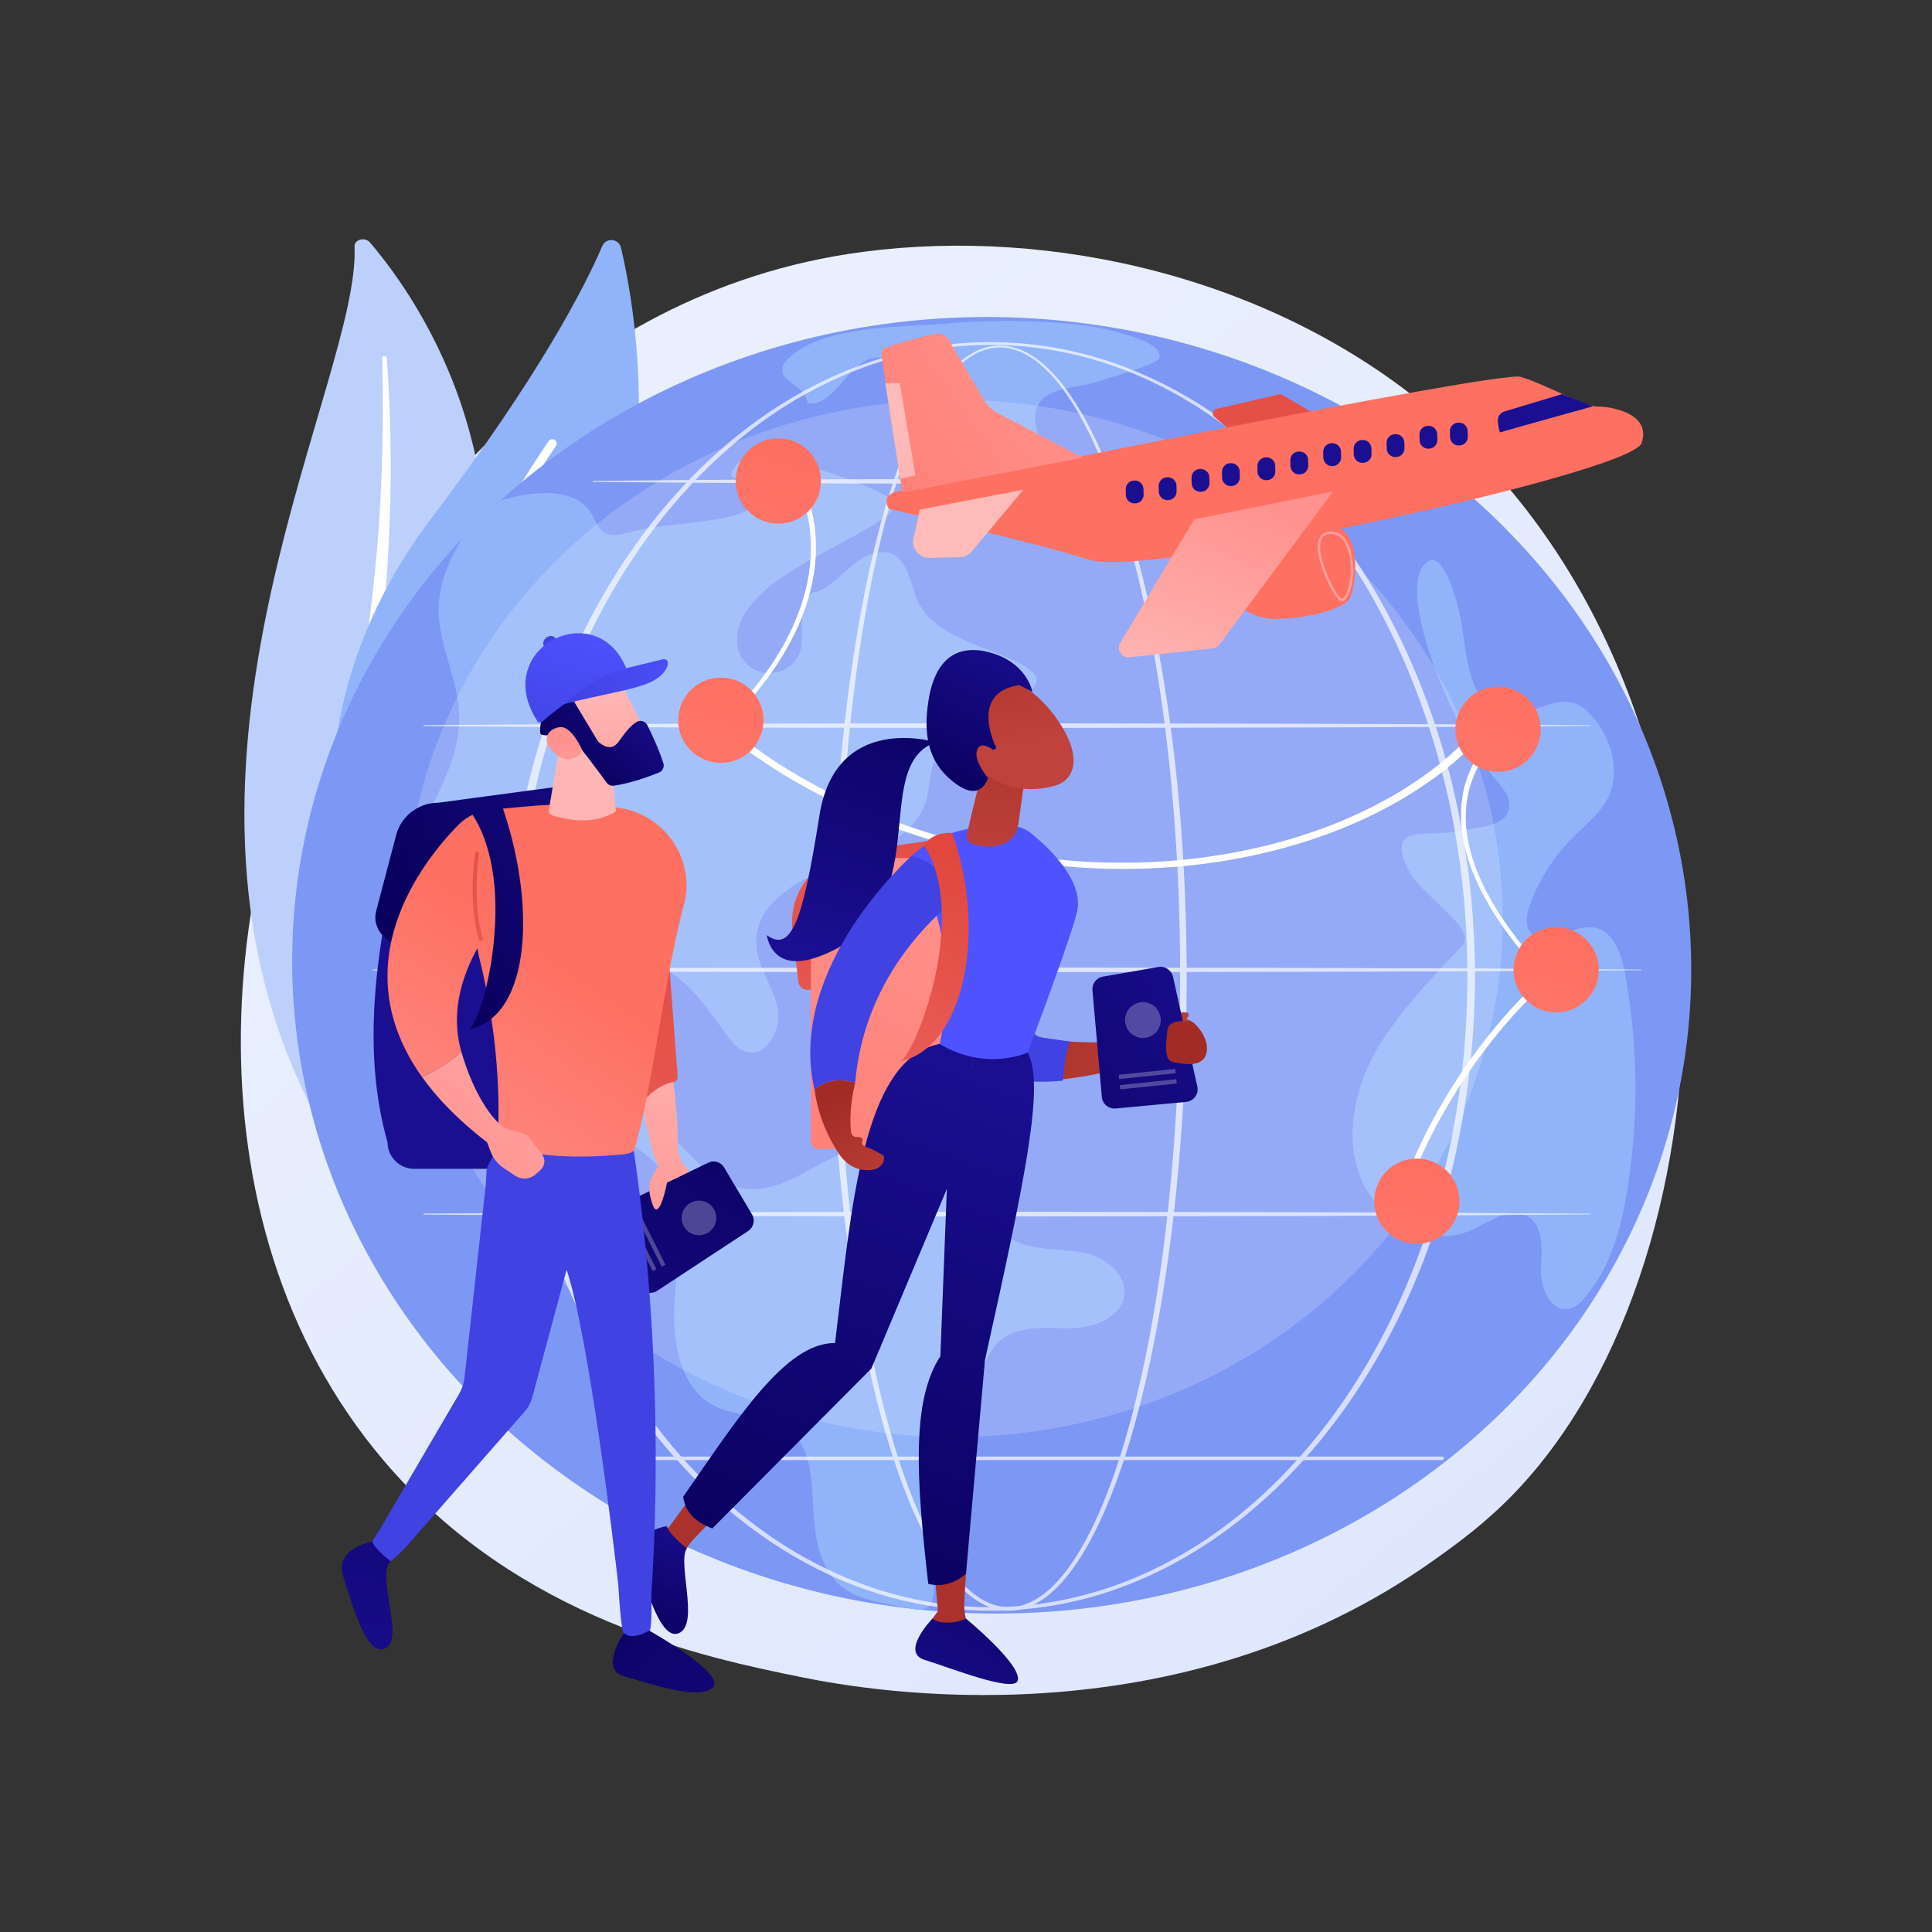 <?xml version="1.0" encoding="utf-8"?>
<!-- Generator: Adobe Illustrator 27.5.0, SVG Export Plug-In . SVG Version: 6.00 Build 0)  -->
<svg version="1.1" xmlns="http://www.w3.org/2000/svg" xmlns:xlink="http://www.w3.org/1999/xlink" x="0px" y="0px"
	 viewBox="0 0 3710 3710" style="enable-background:new 0 0 3710 3710;" xml:space="preserve">
<rect x="0" y="0" width="3710" height="3710" fill="#333333" stroke="none"/>
<g id="Illustration">
	<g>
		<linearGradient id="SVGID_1_" gradientUnits="userSpaceOnUse" x1="3592.882" y1="4076.448" x2="1116.372" y2="1000.778">
			<stop  offset="0" style="stop-color:#DAE3FE"/>
			<stop  offset="1" style="stop-color:#E9EFFD"/>
		</linearGradient>
		<path style="fill:url(#SVGID_1_);" d="M2911.579,2863.515c-56.884,59.885-110.708,98.505-153.233,129.017
			c-499.872,358.664-1091.354,254.115-1217.06,228.583c-185.629-37.702-544.446-110.58-803.864-415.65
			c-392.478-461.546-331.363-1188.699-26.931-1668.703c55.685-87.801,349.832-575.116,947.684-653.266
			c361.814-47.295,783.572,48.094,1088.998,303.98C3388.289,1324.604,3342.649,2409.698,2911.579,2863.515z"/>
		<g>
			<path style="fill:#BDD0FB;" d="M680.798,473.821c-0.653-14.107,20.035-19.543,29.914-7.93
				c100.325,117.92,330.788,457.984,166.383,946.426c-206.27,612.824-97.294,870.821,65.56,1046.181
				c0,0-247.262-114.317-367.073-377.833C281.421,1433.672,692.404,724.652,680.798,473.821z"/>
			<path style="fill:#FFFFFF;" d="M734.074,687.196c1.713,72.827,1.778,145.569-1.212,218.068
				c-2.551,72.52-7.628,144.822-15.294,216.763c-7.984,71.894-17.523,143.575-30.566,214.633
				c-12.672,71.123-28.867,141.529-45.413,212.155c-16.079,70.687-32.744,141.795-41.01,214.997
				c-8.326,73.038-6.722,148.581,10.666,222.362c4.356,18.392,9.111,36.804,15.048,54.846c5.562,18.128,12.033,36.088,18.866,53.957
				c13.868,35.696,30.431,70.774,49.842,104.758c39.021,67.9,89.569,131.107,147.73,187.472c6.122,5.932,16.342,6.662,22.829,1.631
				c6.369-4.94,6.768-13.6,0.985-19.528l-0.041-0.042c-13.722-14.038-27.251-28.188-40.041-42.782
				c-6.525-7.216-12.684-14.651-18.995-21.99c-5.996-7.524-12.319-14.863-18.052-22.528c-23.5-30.342-44.615-61.976-63.021-94.692
				c-37.132-65.22-63.559-135.107-80.312-205.572c-7.927-35.305-12.884-70.92-14.698-106.6
				c-1.782-35.683-0.427-71.394,3.273-106.958c7.4-71.167,23.219-141.699,38.708-212.509
				c15.386-70.849,30.282-142.162,41.753-214.056c5.847-35.923,10.947-71.969,15.298-108.111
				c2.296-18.053,4.187-36.161,6.116-54.261c1.728-18.126,3.341-36.262,4.783-54.414c5.613-72.629,8.669-145.49,9.074-218.456
				c0.003-72.985-2.218-146.05-7.663-219.065c-0.156-2.088-2.217-3.758-4.605-3.733
				C735.805,683.565,734.031,685.191,734.074,687.196z"/>
		</g>
		<g>
			<g>
				<path style="fill:#91B3FA;" d="M705.881,1789.341c-17.365,12.674-42.029,3.494-47.156-17.383
					c-28.29-115.195-78.823-448.126,168.195-774.717c208.596-275.791,295.496-445.159,329.618-524.78
					c7.216-16.836,31.731-14.675,35.924,3.155C1238.733,672.342,1335.093,1330.105,705.881,1789.341z"/>
				<path style="fill:#FFFFFF;" d="M681.645,1773.22c-0.533-0.004-1.071-0.059-1.614-0.169c-4.543-0.92-7.48-5.349-6.56-9.891
					c1.043-5.151,107.443-519.556,380.159-916.127c2.626-3.815,7.85-4.784,11.673-2.16c3.819,2.628,4.786,7.852,2.16,11.674
					c-270.732,393.684-376.504,904.83-377.541,909.945C689.114,1770.493,685.581,1773.248,681.645,1773.22z"/>
			</g>
		</g>
		<g>
			
				<ellipse transform="matrix(0.044 -0.999 0.999 0.044 -30.884 3674.35)" style="fill:#7D97F4;" cx="1904.155" cy="1853.31" rx="1244.717" ry="1343.55"/>
			<path style="fill:#91B3FA;" d="M890.608,1028.661c-29.491,47.344-52.23,100.642-47.959,156.257
				c4.944,64.396,37.537,124.7,39.208,189.263c2.833,109.496-81.692,201.15-108.059,307.462
				c-29.472,118.828,81.647,254.222,125.919,320.546c44.271,66.324,25.245-53.814,52.092-100.661
				c26.847-46.847,84.734,197.122,175.156,250.667c48.514,28.728,105.431,47.852,140.323,92.14
				c50.89,64.594,36.789,156.51,29.149,238.388c-7.64,81.877,3.804,181.661,77.543,218.059
				c43.419,21.432,98.607,14.178,137.789,42.627c68.809,49.96,35.939,158.881,63.205,239.425
				c29.651,87.589,88.445,88.742,179.41,107.312c90.965,18.57-11.461-181.274,31.153-251.12
				c22.398-36.711,56.592-65.926,74.257-105.134c24.499-54.376,17.599-127.028,65.125-163.058
				c35.626-27.008,85.198-19.702,129.902-20.096c44.704-0.394,99.076-19.793,104.147-64.211c4.5-39.411-34.954-70.837-73.555-79.969
				s-79.733-4.778-117.644-16.451c-108.435-33.388-159.012-185.128-272.249-192.228c-96.794-6.069-177.866,102.579-272.975,83.602
				c-53.022-10.579-89.315-57.537-128.673-94.608c-50.559-47.622-113.307-83.363-153.448-140.044
				c-40.141-56.681-46.97-147.281,10.135-186.817c42.419-29.369,102.692-17.447,144.599,12.649
				c41.907,30.096,70.45,74.75,101.226,116.16c9.505,12.789,20.263,26.043,35.47,30.804c40.922,12.81,70.783-44.763,60.991-86.51
				s-39.283-78.467-40.668-121.325c-2.441-75.533,78.899-123.461,150.255-148.35c71.357-24.889,155.461-54.562,176.44-127.165
				c7.41-25.645,5.466-53.865,16.776-78.045c37.48-80.135,235.254-120.14,187.98-166.607
				c-47.275-46.467-197.322-56.567-226.541-150.149c-10.46-33.503-21.23-77.788-56.178-81.028
				c-56.925-5.278-89.406,65.184-137.154,77.279c-22.667,5.742-24.848,44.243-23.964,91.586
				c0.641,34.365-26.692,62.745-61.056,63.395c-34.364,0.65-62.755-26.676-63.41-61.04c-0.243-12.756,1.99-25.649,7.236-38.506
				c9.193-22.533,26.651-40.552,44.252-57.359c73.439-70.122,292.578-147.167,246.689-177.017
				c-45.888-29.849-266.129-112.223-298.981-66.763c-32.852,45.459,21.483,6.967,34.734,60.881s-162.922,46.685-244.384,70.028
				c-13.45,3.854-28.368,7.608-40.961,1.511c-14.076-6.815-20.002-23.199-27.641-36.846
				c-40.912-73.091-176.986-25.648-176.986-25.648S916.958,986.36,890.608,1028.661z"/>
			<path style="fill:#91B3FA;" d="M1506.084,696.975c-19.778,36.871,39.041,36.274,44.892,77.704
				c52.95,5.77,74.696-77.713,127.061-87.456c29.552-5.499,58.207,15.675,74.266,41.086c16.059,25.41,23.55,55.246,37.161,82.047
				c30.498,60.051,93.47,102.315,160.599,107.785c14.605,1.19,30.699,0.256,41.693-9.432c31.914-28.123-13.744-80.955-1.882-121.805
				c13.554-46.68,80.863-39.598,126.357-56.718c12.548-4.722,109.057-30.474,110.609-43.791
				c2.752-23.609-42.021-38.638-92.107-51.518c-84.859-21.821-234.172-20.914-307.155-14.311
				C1730.481,629.352,1568.708,622.254,1506.084,696.975L1506.084,696.975z"/>
			<g>
				<path style="fill:#91B3FA;" d="M3125.344,2282.712c22.002-137.732,20.171-279.238-5.388-416.353
					c-6.818-36.578-22.779-80.183-59.613-85.448c-42.604-6.09-94.761,42.851-121.432,9.073c-11.774-14.91-7.075-36.619-0.407-54.406
					c17.589-46.914,45.123-90.071,80.255-125.792c21.825-22.191,46.797-41.862,63.603-68.06
					c35.945-56.032,10.713-137.912-40.161-180.848c-50.873-42.934-116.503,34.06-169.981,3.497
					c-53.478-30.564-55.142-104.71-65.193-165.48c-7.445-45.014-40.611-166.968-77.248-107.575
					c-36.637,59.393,48.87,295.824,145.106,409.158c11.608,13.671,24.426,28.981,23.446,46.888
					c-2.342,42.762-64.654,40.859-106.575,49.614c-51.891,10.839-131.424-16.953-87.532,73.469
					c23.149,47.689,133.723,112.961,104.011,144.876s-121.053,124.358-163.912,199.117c-42.859,74.76-63.63,167.855-31.31,247.738
					c32.32,79.883,129.503,135.044,208.834,101.392c37.13-15.751,77.6-48.498,112.114-27.63
					c31.256,18.897,26.644,64.257,25.098,100.748c-1.546,36.491,19.489,84.932,54.992,76.36
					c11.683-2.821,20.871-11.678,28.76-20.745C3092.762,2434.897,3113.34,2357.855,3125.344,2282.712z"/>
			</g>
			<ellipse style="opacity:0.18;fill:#FFFFFF;" cx="1831.439" cy="1763.505" rx="1054.27" ry="995.949"/>
			<g style="opacity:0.68;">
				<path style="fill:#FFFFFF;" d="M2278.869,1874.674c-0.322,219.448-15.311,439.34-53.785,655.681
					c-9.743,54.04-21.044,107.821-34.521,161.089c-13.513,53.245-29.123,106.026-48.243,157.619
					c-9.588,25.78-20.067,51.256-31.865,76.157c-11.804,24.885-24.909,49.23-40.131,72.318
					c-15.285,22.981-32.617,44.986-53.966,63.06c-10.673,8.979-22.381,16.933-35.244,22.756c-12.836,5.785-26.842,9.445-41.058,9.71
					c-14.2,0.422-28.416-2.38-41.502-7.657c-13.135-5.23-25.126-12.823-36.052-21.504c-21.859-17.505-39.572-39.267-55.13-62.065
					c-15.521-22.901-28.778-47.172-40.779-71.964c-11.952-24.829-22.579-50.246-32.265-75.991
					c-19.361-51.504-35.128-104.243-48.763-157.457c-13.612-53.23-25.027-106.988-34.856-161.011
					c-19.607-108.071-32.952-217.182-41.929-326.594c-8.911-109.427-13.332-219.203-13.796-328.99
					c-0.227-54.887,1.127-109.769,3.04-164.616c1.989-54.849,4.947-109.662,8.921-164.4
					c7.988-109.468,19.985-218.696,37.883-327.026c8.984-54.154,19.466-108.077,32.085-161.524
					c12.655-53.427,27.368-106.431,45.634-158.28c9.181-25.9,19.223-51.522,30.675-76.54c11.435-25.013,24.235-49.475,39.276-72.597
					c15.078-23.019,32.41-44.984,53.973-62.554c10.778-8.707,22.648-16.281,35.648-21.413c12.944-5.197,26.986-7.841,40.963-7.318
					c13.983,0.394,27.766,3.91,40.49,9.526c12.74,5.649,24.455,13.327,35.214,22.036c21.52,17.526,39.342,38.969,55.153,61.492
					c15.758,22.618,29.501,46.549,41.909,71.09c12.435,24.539,23.515,49.728,33.741,75.232
					c20.37,51.061,37.176,103.448,51.81,156.375c14.581,52.952,26.917,106.495,37.584,160.352
					C2261.185,1435.28,2278.304,1655.198,2278.869,1874.674z M2266.128,1874.674c0.151-109.435-4.059-218.896-13.201-327.949
					c-9.052-109.045-22.766-217.77-43.106-325.289c-10.17-53.751-22.003-107.196-36.072-160.05
					c-14.118-52.827-30.405-105.116-50.222-156.055c-9.95-25.445-20.744-50.568-32.88-75.025
					c-12.103-24.459-25.524-48.293-40.91-70.784c-15.433-22.394-32.838-43.671-53.74-60.989
					c-10.449-8.607-21.796-16.174-34.083-21.747c-12.274-5.509-25.504-9.1-38.955-9.457c-13.441-0.435-26.875,2.248-39.309,7.352
					c-12.484,5.049-23.933,12.481-34.366,21.058c-20.873,17.301-37.771,39.047-52.458,61.905
					c-14.657,22.958-27.138,47.302-38.268,72.213c-11.15,24.917-20.909,50.459-29.813,76.287
					c-17.72,51.706-31.92,104.6-44.066,157.92c-12.116,53.342-22.102,107.167-30.589,161.219
					c-16.915,108.128-27.946,217.144-34.977,326.363c-7.074,109.236-9.693,218.724-9.513,328.168
					c-0.2,109.431,3.547,218.889,11.771,328.017c8.29,109.11,20.938,217.943,39.822,325.709
					c9.46,53.873,20.508,107.471,33.731,160.52c13.25,53.03,28.614,105.566,47.521,156.793
					c9.457,25.606,19.844,50.863,31.516,75.493c11.718,24.594,24.669,48.628,39.773,71.203
					c15.127,22.475,32.341,43.81,53.253,60.752c10.449,8.407,21.832,15.691,34.162,20.68c12.287,5.008,25.494,7.775,38.721,7.337
					c13.227-0.329,26.257-3.81,38.333-9.337c12.096-5.566,23.236-13.214,33.455-21.923c20.455-17.525,37.301-39.124,52.162-61.79
					c14.815-22.774,27.608-46.888,39.132-71.578c11.514-24.705,21.747-50.027,31.102-75.669
					c18.654-51.322,33.853-103.901,46.968-156.964c13.076-53.085,23.992-106.708,33.363-160.594
					c18.736-107.793,31.233-216.638,39.526-325.75C2262.283,2093.594,2266.155,1984.127,2266.128,1874.674z"/>
				<path style="fill:#FFFFFF;" d="M2832.427,1874.674c-0.26,70.615-4.72,141.242-14.147,211.241
					c-9.447,69.984-23.466,139.37-42.406,207.419c-38.231,135.91-95.991,266.734-174.607,384.172
					c-39.31,58.657-83.872,113.866-133.683,163.944c-49.785,50.07-104.892,94.952-164.667,132.598
					c-59.784,37.576-124.351,67.746-191.995,88.225c-67.667,20.322-138.275,30.857-208.923,30.842
					c-70.648,0.066-141.276-10.42-208.972-30.697c-67.67-20.436-132.28-50.568-192.11-88.114
					c-59.824-37.617-114.993-82.468-164.844-132.523c-49.877-50.058-94.505-105.259-133.884-163.916
					c-78.741-117.45-136.599-248.318-174.971-384.283c-19.006-68.074-33.182-137.481-42.62-207.521
					c-9.391-70.055-13.812-140.731-14.029-211.389c0.253-70.658,4.707-141.33,14.134-211.375
					c9.47-70.03,23.69-139.422,42.731-207.475c38.448-135.92,96.375-266.719,175.156-384.074
					c39.392-58.614,84.026-113.767,133.9-163.774c49.848-49.994,104.988-94.813,164.801-132.337
					c59.821-37.469,124.414-67.427,191.995-87.857c67.598-20.299,138.137-30.822,208.713-30.804
					c70.572,0.03,141.095,10.597,208.67,30.937c67.552,20.473,132.105,50.479,191.873,87.979
					c59.765,37.557,114.842,82.404,164.627,132.416c49.808,50.025,94.374,105.186,133.693,163.801
					c78.658,117.343,136.49,248.096,174.797,383.965c18.969,68.028,33.025,137.399,42.508,207.373
					C2827.631,1733.437,2832.127,1804.059,2832.427,1874.674z M2817.822,1874.674c-0.043-69.987-4.247-140.002-13.375-209.406
					c-9.148-69.391-22.832-138.203-41.387-205.697c-37.117-134.886-93.148-265.082-170.245-382.11
					c-38.527-58.455-82.291-113.532-131.307-163.564c-49.016-49.976-103.216-95.059-162.359-132.633
					c-59.163-37.447-123.053-67.647-190.072-88.097c-67.049-20.264-137.02-30.834-207.079-30.946
					c-70.063,0.158-140.021,10.775-207.043,31.079c-66.993,20.495-130.837,50.738-189.95,88.219
					c-59.091,37.605-113.231,82.718-162.185,132.712c-48.947,50.048-92.641,105.135-131.103,163.59
					c-76.972,117.015-132.904,247.166-169.88,382c-36.841,134.993-54.693,274.974-54.666,414.853
					c0.043,139.879,17.964,279.844,54.883,414.793c37.048,134.793,93.052,264.873,170.067,381.794
					c38.471,58.41,82.172,113.45,131.116,163.447c48.95,49.933,103.061,95.013,162.146,132.526
					c59.097,37.403,122.931,67.474,189.832,87.961c66.927,20.327,136.793,30.982,206.783,31.189
					c69.987-0.158,139.869-10.76,206.826-31.044c66.927-20.444,130.801-50.476,189.95-87.851
					c59.13-37.482,113.304-82.531,162.32-132.448c49.01-49.979,92.78-105.01,131.32-163.421
					c77.136-116.933,133.239-247.059,170.429-381.903c18.591-67.476,32.308-136.272,41.492-205.653
					C2813.5,2014.672,2817.74,1944.661,2817.822,1874.674z"/>
				<path style="fill:#FFFFFF;" d="M813.912,1392.432l280.025-1.768l280.025-1.011l560.046-0.81l560.049,0.893l280.025,1.098
					l280.021,1.915c0.358,0.002,0.644,0.293,0.641,0.649c-0.003,0.352-0.289,0.638-0.641,0.639l-280.021,1.915l-280.025,1.098
					l-560.049,0.892l-560.046-0.81l-280.025-1.011l-280.025-1.768c-0.529-0.003-0.956-0.436-0.953-0.966
					C812.962,1392.859,813.39,1392.435,813.912,1392.432z"/>
				<path style="fill:#FFFFFF;" d="M1138.775,923.415l198.809-1.773l198.809-1.004c66.266-0.429,132.536-0.383,198.806-0.514
					l198.809-0.297l397.618,0.894l198.809,1.096l198.809,1.915c0.355,0.003,0.641,0.296,0.638,0.651
					c-0.003,0.352-0.289,0.636-0.638,0.639l-198.809,1.915l-198.809,1.098l-397.618,0.893l-198.809-0.297
					c-66.27-0.132-132.539-0.086-198.806-0.513l-198.809-1.006l-198.809-1.773c-0.533-0.005-0.957-0.439-0.953-0.97
					C1137.828,923.842,1138.252,923.42,1138.775,923.415z"/>
				<path style="fill:#FFFFFF;" d="M716.603,1861.447l304.352-1.767l304.349-1.012l608.704-0.81l608.704,0.892l304.352,1.099
					l304.352,1.913c0.355,0.002,0.641,0.292,0.641,0.649c-0.003,0.353-0.289,0.638-0.641,0.641l-304.352,1.913l-304.352,1.098
					l-608.704,0.894l-608.704-0.812l-304.349-1.011l-304.352-1.767c-0.532-0.003-0.96-0.436-0.956-0.966
					C715.65,1861.876,716.077,1861.45,716.603,1861.447z"/>
				<path style="fill:#FFFFFF;" d="M813.912,2330.462l280.025-1.767l280.025-1.011l560.046-0.812l560.049,0.893l280.025,1.1
					l280.021,1.913c0.358,0.003,0.644,0.294,0.641,0.649c-0.003,0.354-0.289,0.638-0.641,0.641l-280.021,1.913l-280.025,1.099
					l-560.049,0.893l-560.046-0.81l-280.025-1.012l-280.025-1.767c-0.529-0.003-0.956-0.436-0.953-0.966
					C812.962,2330.891,813.39,2330.467,813.912,2330.462z"/>
				<path style="fill:#FFFFFF;" d="M2769.313,2803.803H1178.844c-1.86,0-3.366-1.505-3.366-3.366c0-1.86,1.505-3.366,3.366-3.366
					h1590.469c1.86,0,3.366,1.506,3.366,3.366C2772.678,2802.298,2771.173,2803.803,2769.313,2803.803z"/>
			</g>
		</g>
		<g>
			<path style="fill:#FFFFFF;" d="M1935.49,1648.696c-190.559-34.304-373.654-111.456-516.166-219.308l12.197-7.241
				c170.316,128.891,399.688,213.033,629.26,230.939c229.674,17.878,458.402-30.686,627.54-133.236
				c74.183-44.979,132.209-96.79,172.477-153.985l15.975,6.381c-41.086,58.359-100.24,111.185-175.823,157.015
				c-172.271,104.451-405.398,153.906-639.606,135.671C2019.266,1661.658,1977.199,1656.204,1935.49,1648.696z"/>
			<path style="fill:#FFFFFF;" d="M2861.621,1741.976c-34.516-57.912-53.227-112.869-55.84-164.321
				c-6.573-129.394,93.411-190.525,94.421-191.127l5.956,9.993c-0.976,0.582-97.493,59.719-91.15,183.828
				c4.305,84.18,54.122,178.854,148.106,281.391l-5.104,6.851C2918.103,1825.047,2885.938,1782.777,2861.621,1741.976z"/>
			<path style="fill:#FFFFFF;" d="M1368.891,1408.894c-7.211,2.398-13.853,2.357-19.333-0.341l5.692-7.112
				c10.864,5.353,27.887-10.126,31.193-13.281c73.094-69.801,125.482-147.343,151.503-224.237
				c28.753-84.981,25.267-169.64-9.816-238.388l8.972-3.978c35.88,70.308,39.474,156.808,10.119,243.563
				c-26.465,78.216-79.678,157.016-153.89,227.879C1385.024,1400.936,1376.631,1406.321,1368.891,1408.894z"/>
			<path style="fill:#FFFFFF;" d="M2708.8,2300.744l-10.863-1.023c1.721-40.526,17.673-78,34.653-112.459
				c44.123-89.555,99.531-171.937,164.684-244.846c24.675-27.619,52.244-55.533,86.624-72.645l4.931,10.576
				c-32.838,16.349-59.557,43.443-83.541,70.287c-64.501,72.183-119.349,153.739-163.03,242.396
				C2725.84,2226.342,2710.426,2262.449,2708.8,2300.744z"/>
			
				<linearGradient id="SVGID_00000128456618374553297420000015341041077850379416_" gradientUnits="userSpaceOnUse" x1="1412.162" y1="1292.977" x2="1037.467" y2="2502.705">
				<stop  offset="0" style="stop-color:#FE7062"/>
				<stop  offset="1" style="stop-color:#FF928E"/>
			</linearGradient>
			
				<circle style="fill:url(#SVGID_00000128456618374553297420000015341041077850379416_);" cx="1384.253" cy="1383.084" r="81.878"/>
			
				<linearGradient id="SVGID_00000168077910042478466390000004375367935167646109_" gradientUnits="userSpaceOnUse" x1="2905.927" y1="1306.076" x2="2531.232" y2="2515.804">
				<stop  offset="0" style="stop-color:#FE7062"/>
				<stop  offset="1" style="stop-color:#FF928E"/>
			</linearGradient>
			
				<circle style="fill:url(#SVGID_00000168077910042478466390000004375367935167646109_);" cx="2876.708" cy="1400.414" r="81.878"/>
			
				<linearGradient id="SVGID_00000080189086924228359000000005819617450252095134_" gradientUnits="userSpaceOnUse" x1="1508.597" y1="878.471" x2="1133.902" y2="2088.198">
				<stop  offset="0" style="stop-color:#FE7062"/>
				<stop  offset="1" style="stop-color:#FF928E"/>
			</linearGradient>
			<circle style="fill:url(#SVGID_00000080189086924228359000000005819617450252095134_);" cx="1494.597" cy="923.673" r="81.878"/>
			
				<linearGradient id="SVGID_00000074439843228940614120000006767517472157480073_" gradientUnits="userSpaceOnUse" x1="2742.98" y1="2234.854" x2="2368.285" y2="3444.582">
				<stop  offset="0" style="stop-color:#FE7062"/>
				<stop  offset="1" style="stop-color:#FF928E"/>
			</linearGradient>
			
				<circle style="fill:url(#SVGID_00000074439843228940614120000006767517472157480073_);" cx="2720.751" cy="2306.623" r="81.878"/>
			
				<linearGradient id="SVGID_00000086680138711509131130000017557159258790532771_" gradientUnits="userSpaceOnUse" x1="3010.557" y1="1790.576" x2="2635.861" y2="3000.304">
				<stop  offset="0" style="stop-color:#FE7062"/>
				<stop  offset="1" style="stop-color:#FF928E"/>
			</linearGradient>
			
				<circle style="fill:url(#SVGID_00000086680138711509131130000017557159258790532771_);" cx="2988.327" cy="1862.344" r="81.878"/>
		</g>
		<g>
			<g>
				<g>
					<g>
						
							<linearGradient id="SVGID_00000118362157740079897340000009790335070386818460_" gradientUnits="userSpaceOnUse" x1="1560.753" y1="1675.411" x2="2097.249" y2="1860.41" gradientTransform="matrix(0.994 0.109 -0.109 0.994 466.375 45.882)">
							<stop  offset="0" style="stop-color:#A22B25"/>
							<stop  offset="1" style="stop-color:#C0423C"/>
						</linearGradient>
						<path style="fill:url(#SVGID_00000118362157740079897340000009790335070386818460_);" d="M2285.575,1960.461
							c-31.818-21.926-90.304,39.125-90.304,39.125s-153.235,8.403-200.089-8.478c-46.853-16.881-39.613-201.237-39.613-201.237
							s-148.591-73.985-132.751,164.223c13.745,206.694,367.99,86.1,367.99,86.1s88.906,13.526,112.585-2.301
							C2327.073,2022.065,2317.392,1982.387,2285.575,1960.461z"/>
						
							<linearGradient id="SVGID_00000085239039918412987550000011982370305229676714_" gradientUnits="userSpaceOnUse" x1="1593.76" y1="1586.305" x2="2127.92" y2="1770.498" gradientTransform="matrix(0.994 0.109 -0.109 0.994 466.375 45.882)">
							<stop  offset="0" style="stop-color:#A22B25"/>
							<stop  offset="1" style="stop-color:#C0423C"/>
						</linearGradient>
						<path style="fill:url(#SVGID_00000085239039918412987550000011982370305229676714_);" d="M2204.656,1991.646
							c0,0,15.149-39.633,48.427-45.425c33.279-5.792,32.25,0.464,26.641,8.916
							C2274.115,1963.59,2215.659,2011.577,2204.656,1991.646z"/>
						
							<linearGradient id="SVGID_00000112603561323653408700000015533768752983764362_" gradientUnits="userSpaceOnUse" x1="2524.54" y1="1260.658" x2="2376.44" y2="1435.685">
							<stop  offset="0" style="stop-color:#4F52FF"/>
							<stop  offset="1" style="stop-color:#4042E2"/>
						</linearGradient>
						<path style="fill:url(#SVGID_00000112603561323653408700000015533768752983764362_);" d="M1995.183,1991.109
							c-46.854-16.882-9.584-212.188-9.584-212.188s-172.603-63.36-162.781,175.173c4.531,110.006,124.493,130.641,217.929,121.071
							c4.664-31.125,3.249-45.138,13.855-75.039C2047.673,1998.876,2000.082,1992.873,1995.183,1991.109z"/>
					</g>
					<g>
						
							<linearGradient id="SVGID_00000083088179181232037550000010915136968289214907_" gradientUnits="userSpaceOnUse" x1="-2811.563" y1="1370.707" x2="-2509.637" y2="621.932" gradientTransform="matrix(0.861 0.509 -0.509 0.861 4884.178 2577.593)">
							<stop  offset="0" style="stop-color:#09005D"/>
							<stop  offset="1" style="stop-color:#1A0F91"/>
						</linearGradient>
						<path style="fill:url(#SVGID_00000083088179181232037550000010915136968289214907_);" d="M2097.843,1901.486l17.956,204.906
							c1.184,13.509,13.17,23.494,26.685,22.231l135.235-12.64c14.603-1.365,24.681-15.185,21.509-29.495l-46.728-210.79
							c-2.83-12.767-15.227-21.068-28.115-18.825l-106.464,18.523C2105.454,1877.565,2096.739,1888.889,2097.843,1901.486z"/>
						
							<ellipse transform="matrix(0.969 -0.249 0.249 0.969 -418.321 607.481)" style="opacity:0.26;fill:#FFFFFF;" cx="2193.424" cy="1958.2" rx="34.325" ry="34.325"/>
						<path style="opacity:0.26;fill:#FFFFFF;" d="M2151.053,2091.075l-0.681-6.625c-0.045-0.437,0.276-0.831,0.713-0.876
							l106.942-10.998c0.437-0.045,0.832,0.276,0.876,0.713l0.681,6.625c0.045,0.437-0.276,0.832-0.713,0.876l-106.942,10.998
							C2151.493,2091.833,2151.098,2091.512,2151.053,2091.075z"/>
						<path style="opacity:0.26;fill:#FFFFFF;" d="M2149.017,2071.273l-0.681-6.625c-0.045-0.437,0.276-0.831,0.713-0.876
							l106.942-10.998c0.437-0.045,0.831,0.276,0.876,0.713l0.681,6.625c0.045,0.437-0.276,0.832-0.713,0.876l-106.942,10.998
							C2149.456,2072.031,2149.062,2071.71,2149.017,2071.273z"/>
					</g>
					
						<linearGradient id="SVGID_00000011020806551658242070000001137722100699177120_" gradientUnits="userSpaceOnUse" x1="2027.739" y1="1764.366" x2="2353.138" y2="2040.648" gradientTransform="matrix(0.994 0.109 -0.109 0.994 466.375 45.882)">
						<stop  offset="0" style="stop-color:#A22B25"/>
						<stop  offset="1" style="stop-color:#C0423C"/>
					</linearGradient>
					<path style="fill:url(#SVGID_00000011020806551658242070000001137722100699177120_);" d="M2280.924,1961.672
						c0,0-37.321-6.442-39.347,17.323c-2.026,23.766-8.027,57.013,12.049,60.695c20.075,3.682,57.103,11.585,63.443-18.888
						C2323.41,1990.328,2285.599,1951.07,2280.924,1961.672z"/>
				</g>
				
					<linearGradient id="SVGID_00000027589513915309031360000009389866547913200803_" gradientUnits="userSpaceOnUse" x1="2063.232" y1="1316.377" x2="1157.886" y2="2317.286">
					<stop  offset="0" style="stop-color:#E1473D"/>
					<stop  offset="1" style="stop-color:#E9605A"/>
				</linearGradient>
				<path style="fill:url(#SVGID_00000027589513915309031360000009389866547913200803_);" d="M1856.651,1601.476
					c-10.652,8.313-136.372,18.35-229.557,38.416c-67.591,14.555-113.14,77.952-105.354,146.653l11.14,98.302
					c1.392,12.28,14.365,19.624,25.61,14.497l263.924-120.334L1856.651,1601.476z"/>
				
					<linearGradient id="SVGID_00000137121972407302056080000012362564075573914290_" gradientUnits="userSpaceOnUse" x1="1846.215" y1="1670.365" x2="1266.935" y2="2709.332">
					<stop  offset="0" style="stop-color:#FF928E"/>
					<stop  offset="1" style="stop-color:#FE7062"/>
				</linearGradient>
				<path style="fill:url(#SVGID_00000137121972407302056080000012362564075573914290_);" d="M1839.733,2206.457h-267.352
					c-8.448,0-15.297-6.849-15.297-15.297v-520.797c0-12.507,10.139-22.647,22.647-22.647h260.002V2206.457z"/>
				<g>
					
						<linearGradient id="SVGID_00000011008378076513424240000011015439423894643853_" gradientUnits="userSpaceOnUse" x1="-4843.453" y1="2857.013" x2="-4685.258" y2="1008.11" gradientTransform="matrix(-0.754 -0.657 -0.657 0.754 -766.405 -1937.243)">
						<stop  offset="0" style="stop-color:#A22B25"/>
						<stop  offset="1" style="stop-color:#C0423C"/>
					</linearGradient>
					<path style="fill:url(#SVGID_00000011008378076513424240000011015439423894643853_);" d="M1691.599,2585.913l-29.937,49.006
						c0,0-238.767,224.955-328.875,319.64c-14.128,14.845-23.426,33.578-26.788,53.793l-17.535,105.43l-52.168-156.935
						l11.492-10.204l36.427-13.614l217.233-295.787c12.76-17.376,30.258-30.709,50.398-38.402l58.57-22.373L1691.599,2585.913z"/>
					
						<linearGradient id="SVGID_00000104708428316101870900000002460338742915035821_" gradientUnits="userSpaceOnUse" x1="1397.943" y1="3031.142" x2="1776.588" y2="2011.323">
						<stop  offset="0" style="stop-color:#09005D"/>
						<stop  offset="1" style="stop-color:#1A0F91"/>
					</linearGradient>
					<path style="fill:url(#SVGID_00000104708428316101870900000002460338742915035821_);" d="M1311.84,2874.199
						c4.947,34.041,28.014,49.917,55.941,60.921l305.436-307.064l160.253-381.088l36.658-225.88l-65.847-16.48
						c-149.501,28.982-169.026,318.239-200.757,574.491C1507.815,2577.377,1412.687,2729.623,1311.84,2874.199z"/>
					
						<linearGradient id="SVGID_00000002364192139724863410000010483206632991363229_" gradientUnits="userSpaceOnUse" x1="1235.8" y1="3166.171" x2="1313.215" y2="2893.533">
						<stop  offset="0" style="stop-color:#09005D"/>
						<stop  offset="1" style="stop-color:#1A0F91"/>
					</linearGradient>
					<path style="fill:url(#SVGID_00000002364192139724863410000010483206632991363229_);" d="M1280.08,2930.638
						c0,0-74.007,11.884-55.964,67.214c18.042,55.33,45.707,157.571,81.792,137.123c36.085-20.448-5.256-133.79,12.934-161.943
						C1284.388,2946.103,1280.08,2930.638,1280.08,2930.638z"/>
				</g>
				<g>
					
						<linearGradient id="SVGID_00000167388126351365664290000000958326137803907255_" gradientUnits="userSpaceOnUse" x1="-4038.85" y1="3626.58" x2="-3880.654" y2="1777.666" gradientTransform="matrix(-1 0 0 1 -2140.731 0)">
						<stop  offset="0" style="stop-color:#A22B25"/>
						<stop  offset="1" style="stop-color:#C0423C"/>
					</linearGradient>
					<path style="fill:url(#SVGID_00000167388126351365664290000000958326137803907255_);" d="M1880.087,2564.575l9.625,56.614
						c0,0-32.229,326.46-37.962,457.043c-0.9,20.473,4.397,40.705,15.142,58.155l56.043,91.007l-142.43-84.047l-2.835-17.381
						l23.315-32.057l-30.539-365.715c-1.794-21.484,2.639-43.031,12.769-62.062l29.46-55.344L1880.087,2564.575z"/>
					
						<linearGradient id="SVGID_00000020378196714591432090000004882061261157778085_" gradientUnits="userSpaceOnUse" x1="1641.052" y1="3121.405" x2="2019.699" y2="2101.58">
						<stop  offset="0" style="stop-color:#09005D"/>
						<stop  offset="1" style="stop-color:#1A0F91"/>
					</linearGradient>
					<path style="fill:url(#SVGID_00000020378196714591432090000004882061261157778085_);" d="M1973.457,2021.088
						c32.887,61.271-3.195,234.966-82.071,590.749l-36.437,410.445c-23.125,18.973-47.235,25.573-72.379,19.18
						c-23.653-204.743-32.155-352.427,23.226-437.177l13.169-340.492l50.194-233.736L1973.457,2021.088z"/>
					
						<linearGradient id="SVGID_00000025432966125071761060000018147381729004422034_" gradientUnits="userSpaceOnUse" x1="2005.068" y1="2932.283" x2="1772.832" y2="3336.172">
						<stop  offset="0" style="stop-color:#09005D"/>
						<stop  offset="1" style="stop-color:#1A0F91"/>
					</linearGradient>
					<path style="fill:url(#SVGID_00000025432966125071761060000018147381729004422034_);" d="M1790.657,3108.108
						c0,0-62.766,64.698-15.069,79.36c47.697,14.661,171.179,63.772,178.731,39.926c9.427-29.769-99.446-119.285-99.446-119.285
						C1836.17,3117.822,1803.377,3119.287,1790.657,3108.108z"/>
				</g>
				
					<linearGradient id="SVGID_00000182489258319516153600000010818613485996909454_" gradientUnits="userSpaceOnUse" x1="2179.856" y1="1504.611" x2="2610.691" y2="1060.312">
					<stop  offset="0" style="stop-color:#4F52FF"/>
					<stop  offset="1" style="stop-color:#4042E2"/>
				</linearGradient>
				<path style="fill:url(#SVGID_00000182489258319516153600000010818613485996909454_);" d="M1804.281,2004.608
					c48.704-206.381-54.068-360.557-54.068-360.557c58.614-56.263,149.634-59.984,191.039-58.387
					c14.286,0.551,27.946,5.772,39.049,14.777c32.925,26.704,100.524,89.744,88.296,148.734
					c-9.412,45.396-95.14,271.913-95.14,271.913S1894.185,2058.605,1804.281,2004.608z"/>
				
					<linearGradient id="SVGID_00000071537374045282096030000014495781803566855842_" gradientUnits="userSpaceOnUse" x1="1939.142" y1="1201.04" x2="1902.116" y2="1695.83">
					<stop  offset="0" style="stop-color:#A22B25"/>
					<stop  offset="1" style="stop-color:#C0423C"/>
				</linearGradient>
				<path style="fill:url(#SVGID_00000071537374045282096030000014495781803566855842_);" d="M1896.294,1436.383l-39.644,165.094
					c-3.791,15.667,10.428,20.552,26.376,22.889c37.487,5.494,65.87-8.698,70.549-35.146c0.409-2.313,1.705-4.377,2.026-6.704
					l17.012-123.335c1.35-9.785-3.94-19.282-12.971-23.286l-32.828-14.557C1914.175,1415.732,1899.546,1422.944,1896.294,1436.383z"
					/>
				<g>
					
						<linearGradient id="SVGID_00000136371079927194230210000010446594151119767990_" gradientUnits="userSpaceOnUse" x1="1893.311" y1="1103.498" x2="1956.141" y2="1431.112">
						<stop  offset="0" style="stop-color:#A22B25"/>
						<stop  offset="1" style="stop-color:#C0423C"/>
					</linearGradient>
					<path style="fill:url(#SVGID_00000136371079927194230210000010446594151119767990_);" d="M1933.263,1302.388
						c0,0,55.767,15.157,101.933,86.554c46.166,71.398,24.127,110.216-8.871,119.591c-32.998,9.375-83.422,15.432-143.3-26.633
						C1823.146,1439.835,1861.112,1285.238,1933.263,1302.388z"/>
					
						<linearGradient id="SVGID_00000018204738721355958810000005552940366619665839_" gradientUnits="userSpaceOnUse" x1="1794.494" y1="1523.057" x2="1939.228" y2="1203.296">
						<stop  offset="0" style="stop-color:#09005D"/>
						<stop  offset="1" style="stop-color:#1A0F91"/>
					</linearGradient>
					<path style="fill:url(#SVGID_00000018204738721355958810000005552940366619665839_);" d="M1913.312,1436.367
						c0,0-54.862-106.169,43.853-120.837l25.466,13.124c0,0-8.954-51.337-72.495-72.819c-63.54-21.482-111.965,1.394-126.478,85.051
						c-14.514,83.657,7.315,133.465,54.661,166.161c47.346,32.697,58.848-13.176,58.848-13.176s-27.808-32.806-21.054-53.277
						c6.755-20.472,31.443-0.198,31.443-0.198L1913.312,1436.367z"/>
					
						<linearGradient id="SVGID_00000145749154303275835790000011109097152900532920_" gradientUnits="userSpaceOnUse" x1="1741.808" y1="1277.077" x2="1563.416" y2="1832.451">
						<stop  offset="0" style="stop-color:#09005D"/>
						<stop  offset="1" style="stop-color:#1A0F91"/>
					</linearGradient>
					<path style="fill:url(#SVGID_00000145749154303275835790000011109097152900532920_);" d="M1796.768,1425.268
						c0,0-191.71-58.981-223.266,140.985c-31.555,199.966-53.352,264.067-100.886,229.587c0,0,7.828,74.706,99.096,41.316
						C1808.615,1750.484,1664.431,1472.967,1796.768,1425.268z"/>
				</g>
			</g>
			<g>
				
					<linearGradient id="SVGID_00000013162273325551214190000001968397411251676060_" gradientUnits="userSpaceOnUse" x1="2419.503" y1="1402.293" x2="2207.45" y2="1536.93">
					<stop  offset="0" style="stop-color:#4F52FF"/>
					<stop  offset="1" style="stop-color:#4042E2"/>
				</linearGradient>
				<path style="fill:url(#SVGID_00000013162273325551214190000001968397411251676060_);" d="M1564.245,2092.947
					c-55.29-236.021,185.968-448.896,185.968-448.896c57.512,13.173,72.248,51.072,56.766,106.437
					c-113.533,106.437-156.108,227.066-164.828,328.549C1626.767,2074.556,1589.722,2067.477,1564.245,2092.947z"/>
				
					<linearGradient id="SVGID_00000170971256573900958650000007254329329883936662_" gradientUnits="userSpaceOnUse" x1="834.865" y1="2102.049" x2="723.097" y2="2316.987" gradientTransform="matrix(-1 0 0 1 2436.972 0)">
					<stop  offset="0" style="stop-color:#A22B25"/>
					<stop  offset="1" style="stop-color:#C0423C"/>
				</linearGradient>
				<path style="fill:url(#SVGID_00000170971256573900958650000007254329329883936662_);" d="M1642.152,2079.037
					c-10.783,44.548-9.649,77.785-8.009,93.654c0.586,5.67,3.428,10.297,9.427,10.57c2.786,0.127,5.638-0.286,8.327,0.455
					s5.235,3.175,4.817,5.932c-0.199,1.31-1.023,2.447-1.328,3.736c-0.6,2.538,0.965,5.173,3.07,6.712s4.68,2.255,7.136,3.132
					c9.746,3.481,20.001,9.808,29.194,14.554c2.694,1.391,3.164,5.062,2.716,8.061c-3.971,26.625-41.25,24.093-59.089,14.875
					c-10.89-5.628-20.773-14.676-27.449-24.992c-27.387-42.318-41.546-83.698-46.719-122.779
					C1589.722,2067.477,1626.767,2074.556,1642.152,2079.037z"/>
			</g>
			
				<linearGradient id="SVGID_00000132792861862481251960000002447237399238510007_" gradientUnits="userSpaceOnUse" x1="1843.314" y1="1642.443" x2="1712.044" y2="2103.575">
				<stop  offset="0" style="stop-color:#E1473D"/>
				<stop  offset="1" style="stop-color:#E9605A"/>
			</linearGradient>
			<path style="fill:url(#SVGID_00000132792861862481251960000002447237399238510007_);" d="M1773.782,1622.294
				c89.309,136.953-17.292,404.979-45.184,415.592c122.432-24.638,168.059-248.184,99.813-438.382
				C1808.371,1597.995,1787.873,1604.681,1773.782,1622.294z"/>
		</g>
		<g>
			<g>
				<g>
					
						<linearGradient id="SVGID_00000038396360214835577380000003912106221511900813_" gradientUnits="userSpaceOnUse" x1="2241.834" y1="-4720.654" x2="2751.36" y2="-4544.955" gradientTransform="matrix(0.002 1 -1 0.002 -3390.845 -342.582)">
						<stop  offset="0" style="stop-color:#FEBBBA"/>
						<stop  offset="1" style="stop-color:#FF928E"/>
					</linearGradient>
					<path style="fill:url(#SVGID_00000038396360214835577380000003912106221511900813_);" d="M1335.08,2308.429
						c10.381-20.87,1.623-45.782-16.17-64.396c-12.303-12.871-18.718-30.311-17.888-48.097
						c3.816-81.81-34.431-333.007-72.793-363.689c-66.793-53.421,17.792,393.905,36.654,406.944
						c21.051,5.77,4.442,94.844-5.717,109.362C1242.28,2372.685,1310.71,2357.422,1335.08,2308.429z"/>
					
						<linearGradient id="SVGID_00000134210766000201408800000000249519728062505876_" gradientUnits="userSpaceOnUse" x1="1202.283" y1="1674.127" x2="1302.811" y2="2386.964">
						<stop  offset="0" style="stop-color:#E1473D"/>
						<stop  offset="1" style="stop-color:#E9605A"/>
					</linearGradient>
					<path style="fill:url(#SVGID_00000134210766000201408800000000249519728062505876_);" d="M1225.921,2124.338
						c20.997-24.617,43.254-42.68,68.219-46.653c4.482-0.713,7.634-4.791,7.29-9.317l-26.888-354.293l-119.543,97.205
						L1225.921,2124.338z"/>
					<g>
						
							<linearGradient id="SVGID_00000119818320140497849160000004423728433506561430_" gradientUnits="userSpaceOnUse" x1="1503.439" y1="2027.917" x2="968.205" y2="2886.309">
							<stop  offset="0" style="stop-color:#09005D"/>
							<stop  offset="1" style="stop-color:#1A0F91"/>
						</linearGradient>
						<path style="fill:url(#SVGID_00000119818320140497849160000004423728433506561430_);" d="M1360.051,2232.693l-179.403,86.815
							c-11.828,5.723-16.744,20.017-10.946,31.823l58.011,118.132c6.264,12.756,22.251,17.126,34.12,9.325l174.825-114.899
							c10.589-6.959,13.838-21.046,7.37-31.946l-53.434-90.047C1384.337,2231.35,1371.08,2227.356,1360.051,2232.693z"/>
						
							<ellipse transform="matrix(0.817 -0.577 0.577 0.817 -1103.339 1202.077)" style="opacity:0.26;fill:#FFFFFF;" cx="1341.595" cy="2338.79" rx="33.259" ry="33.259"/>
						<path style="opacity:0.26;fill:#FFFFFF;" d="M1206.682,2346.154l5.722-2.876c0.392-0.197,0.875-0.038,1.073,0.355
							l46.76,93.027c0.197,0.393,0.038,0.875-0.355,1.073l-5.722,2.876c-0.393,0.197-0.875,0.038-1.073-0.355l-46.76-93.027
							C1206.129,2346.833,1206.289,2346.351,1206.682,2346.154z"/>
						<path style="opacity:0.26;fill:#FFFFFF;" d="M1223.915,2337.491l5.722-2.876c0.393-0.198,0.875-0.038,1.073,0.355
							l46.761,93.027c0.197,0.393,0.037,0.875-0.355,1.073l-5.722,2.876c-0.393,0.197-0.875,0.038-1.073-0.355l-46.76-93.027
							C1223.363,2338.171,1223.523,2337.688,1223.915,2337.491z"/>
					</g>
					
						<linearGradient id="SVGID_00000082334790464222582620000001006857617636073143_" gradientUnits="userSpaceOnUse" x1="3092.737" y1="-1380.698" x2="3645.128" y2="-1190.219" gradientTransform="matrix(0.476 0.879 0.879 -0.476 698.683 -1383.691)">
						<stop  offset="0" style="stop-color:#FEBBBA"/>
						<stop  offset="1" style="stop-color:#FF928E"/>
					</linearGradient>
					<path style="fill:url(#SVGID_00000082334790464222582620000001006857617636073143_);" d="M1272.616,2230.523
						c0,0-32.038,29.981-24.592,64.108c7.447,34.129,13.036,30.702,18.939,22.031
						C1272.868,2307.992,1295.998,2233.278,1272.616,2230.523z"/>
				</g>
			</g>
			
				<linearGradient id="SVGID_00000001626002924247138250000015376225041684902039_" gradientUnits="userSpaceOnUse" x1="2002.633" y1="1047.869" x2="1666.042" y2="1313.776">
				<stop  offset="0" style="stop-color:#09005D"/>
				<stop  offset="1" style="stop-color:#1A0F91"/>
			</linearGradient>
			<path style="fill:url(#SVGID_00000001626002924247138250000015376225041684902039_);" d="M1031.161,2244.508H795.462
				c-28.356,0-51.343-22.987-51.343-51.343c-48.777-171.024-26.321-369.34,31.145-588.312c7.458-28.418,33.209-48.208,62.59-48.208
				h193.308V2244.508z"/>
			
				<linearGradient id="SVGID_00000070830197591030258070000008589003436470471313_" gradientUnits="userSpaceOnUse" x1="756.36" y1="1717.616" x2="1291.54" y2="1522.392">
				<stop  offset="0" style="stop-color:#09005D"/>
				<stop  offset="1" style="stop-color:#1A0F91"/>
			</linearGradient>
			<path style="fill:url(#SVGID_00000070830197591030258070000008589003436470471313_);" d="M841.391,1541.531
				c-37.911,0-71.06,25.554-80.707,62.218l-38.329,145.668c-8.374,31.823,16.523,63.175,56.029,70.556l72.628,13.568
				l233.006-324.622L841.391,1541.531z"/>
			<g>
				
					<linearGradient id="SVGID_00000090285956973769224080000004124568432165186486_" gradientUnits="userSpaceOnUse" x1="1476.519" y1="1029.269" x2="1294.759" y2="1769.769">
					<stop  offset="0" style="stop-color:#4F52FF"/>
					<stop  offset="1" style="stop-color:#4042E2"/>
				</linearGradient>
				<path style="fill:url(#SVGID_00000090285956973769224080000004124568432165186486_);" d="M1209.669,2165.493l-223.404-8.047
					c0,0-50.786,73.339-51.992,90.842c-0.638,9.248-1.102,18.069-1.425,26.535l-40.731,369.636
					c-1.323,11.997-5.244,23.563-11.492,33.89l-152.855,261.471c-5.505,8.525-18.326,23.316-12.028,31.274
					c7.253,9.168,6.067,25.574,22.854,32.477c6.32,2.598,35.822-27.019,40.324-32.157l228.186-260.425
					c7.508-8.567,12.859-18.803,15.606-29.857l65.297-242.949c41.367,121.649,90.447,524.182,99.243,605.081
					c0.92,8.47,4.96,98.205,13.447,98.959c15.895,1.413,30.575-3.5,43.827-5.459c8.992-1.334,5.946-69.366,6.531-78.438
					C1283.139,2560.764,1209.669,2165.493,1209.669,2165.493z"/>
				
					<linearGradient id="SVGID_00000081642240016448549130000008900514278332984206_" gradientUnits="userSpaceOnUse" x1="860.504" y1="2392.975" x2="643.994" y2="3340.806">
					<stop  offset="0" style="stop-color:#09005D"/>
					<stop  offset="1" style="stop-color:#1A0F91"/>
				</linearGradient>
				<path style="fill:url(#SVGID_00000081642240016448549130000008900514278332984206_);" d="M715.174,2960.412
					c0,0-74.007,11.884-55.964,67.214c18.042,55.33,45.707,157.571,81.792,137.123c36.085-20.448-19.531-140.116,9.194-166.727
					C715.743,2971.093,715.174,2960.412,715.174,2960.412z"/>
				
					<linearGradient id="SVGID_00000163056924741110101510000005005419506388845230_" gradientUnits="userSpaceOnUse" x1="1056.216" y1="2995.352" x2="1679.979" y2="3619.115">
					<stop  offset="0" style="stop-color:#09005D"/>
					<stop  offset="1" style="stop-color:#1A0F91"/>
				</linearGradient>
				<path style="fill:url(#SVGID_00000163056924741110101510000005005419506388845230_);" d="M1198.078,3135.881
					c0,0-48.114,69.764,0,82.995c48.113,13.23,144.339,47.784,170.801,21.487c26.462-26.298-122.249-109.095-122.249-109.095
					C1228.225,3141.535,1211.125,3146.674,1198.078,3135.881z"/>
			</g>
			<g>
				
					<linearGradient id="SVGID_00000089570237734417304440000016801793602056981674_" gradientUnits="userSpaceOnUse" x1="744.275" y1="2335.901" x2="1074.134" y2="1851.21">
					<stop  offset="0" style="stop-color:#FF928E"/>
					<stop  offset="1" style="stop-color:#FE7062"/>
				</linearGradient>
				<path style="fill:url(#SVGID_00000089570237734417304440000016801793602056981674_);" d="M1312.87,1739.522
					c23.45-86.028-32.888-172.961-120.828-187.701c-97.947-16.418-197.842-0.5-246.915,2.678
					c-24.912,1.615-48.262,12.431-65.697,30.295c-69.145,70.849-223.342,266.945-68.986,483.338
					c22.073-10.557,53.571-27.725,75.514-48.473c-15.303-53.163-12.777-119.76,30.861-198.966c0.931,6.546,2.177,13.044,3.78,19.463
					c43.055,172.101,37.393,312.81,35.305,345.288c-0.277,4.305,1.956,8.479,5.852,10.331
					c68.394,32.523,181.686,25.725,227.505,21.714c8.389-0.734,26.227-1.998,28.736-10.038
					C1251.562,2099.921,1275.612,1876.2,1312.87,1739.522z"/>
				
					<linearGradient id="SVGID_00000066494897297509167470000018186232747930540989_" gradientUnits="userSpaceOnUse" x1="764.683" y1="1487.239" x2="1036.846" y2="1897.79">
					<stop  offset="0" style="stop-color:#E1473D"/>
					<stop  offset="1" style="stop-color:#E9605A"/>
				</linearGradient>
				<path style="fill:url(#SVGID_00000066494897297509167470000018186232747930540989_);" d="M919.315,1803.797
					c-19.347-68.917-9.696-146.859-7.004-165.118c0.323-2.188,2.387-3.654,4.565-3.27l0,0c2.096,0.369,3.519,2.314,3.209,4.419
					c-2.607,17.651-12.168,94.311,6.799,161.841c0.58,2.066-0.575,4.207-2.632,4.82l-0.004,0.001
					C922.146,1807.117,919.908,1805.91,919.315,1803.797z"/>
			</g>
			<g>
				
					<linearGradient id="SVGID_00000156564001078520920240000005350885338576815799_" gradientUnits="userSpaceOnUse" x1="1253.252" y1="1697.981" x2="834.236" y2="2283.652">
					<stop  offset="0" style="stop-color:#FEBBBA"/>
					<stop  offset="1" style="stop-color:#FF928E"/>
				</linearGradient>
				<path style="fill:url(#SVGID_00000156564001078520920240000005350885338576815799_);" d="M885.957,2019.66
					c-21.944,20.748-53.442,37.915-75.514,48.473c29.497,41.353,70.252,83.446,125.032,125.549l6.595,17.594
					c4.893,13.056,13.787,24.229,25.41,31.927l22.135,14.659c12.057,7.982,27.973,6.867,38.798-2.719l9.595-8.498
					c8.776-7.771,9.981-21.032,2.752-30.258l-27.299-34.837c-4.769-6.087-38.707-11.401-45.096-15.758
					C944.487,2149.514,909.058,2099.909,885.957,2019.66z"/>
			</g>
			
				<linearGradient id="SVGID_00000008120118797723067950000000684094258922055347_" gradientUnits="userSpaceOnUse" x1="1124.714" y1="1301.595" x2="1084.261" y2="2942.195">
				<stop  offset="0" style="stop-color:#FEBBBA"/>
				<stop  offset="1" style="stop-color:#FF928E"/>
			</linearGradient>
			<path style="fill:url(#SVGID_00000008120118797723067950000000684094258922055347_);" d="M1081.297,1390.552l-27.323,165.291
				c-0.712,4.464,1.99,8.755,6.334,10.003c20.685,5.939,74.814,21.822,122.634-7.75l-14.378-134.818L1081.297,1390.552z"/>
			<g>
				
					<linearGradient id="SVGID_00000101069622781696542690000002952992334152548788_" gradientUnits="userSpaceOnUse" x1="400.089" y1="389.448" x2="197.751" y2="657.125" gradientTransform="matrix(0.685 -0.728 0.728 0.685 583.231 1318.785)">
					<stop  offset="0" style="stop-color:#FEBBBA"/>
					<stop  offset="1" style="stop-color:#FF928E"/>
				</linearGradient>
				<path style="fill:url(#SVGID_00000101069622781696542690000002952992334152548788_);" d="M1167.372,1264.695
					c1.942,1.828,81.972,158.99,81.972,158.99l-90.707,43.789l-97.983-137.687
					C1060.654,1329.786,1134.855,1234.086,1167.372,1264.695z"/>
				
					<linearGradient id="SVGID_00000139273004408032203230000015121168410194219672_" gradientUnits="userSpaceOnUse" x1="245.807" y1="459.434" x2="446.563" y2="459.434" gradientTransform="matrix(0.685 -0.728 0.728 0.685 583.231 1318.785)">
					<stop  offset="0" style="stop-color:#09005D"/>
					<stop  offset="1" style="stop-color:#1A0F91"/>
				</linearGradient>
				<path style="fill:url(#SVGID_00000139273004408032203230000015121168410194219672_);" d="M1100.788,1333.599
					c-1.618,4.186-1.221,8.858,1.089,12.707l45.24,75.414c0.687,1.144,1.504,2.178,2.481,3.088
					c5.385,5.012,23.812,19.592,38.057-0.258c12.141-16.919,23.532-32.3,35.739-38.643c7.128-3.706,15.9-0.747,19.518,6.425
					c7.453,14.773,21.891,44.888,30.962,73.444c2.273,7.157-1.421,14.842-8.381,17.661c-18.367,7.442-54.668,20.899-86.881,25.345
					c-5.291,0.731-10.53-1.502-13.679-5.816c-13.859-18.986-52.921-72.044-66.254-85.327c-16.291-16.226-38.955-1.658-57.759-6.706
					c-0.925-0.248-1.896-0.549-2.53-1.268c-0.675-0.765-0.829-1.846-0.926-2.862c-0.564-5.9-0.194-11.888,1.092-17.674
					c0.422-1.898,0.944-3.792,1-5.735c0.113-3.957-1.699-7.675-3.29-11.3c-7.133-16.247-10.385-34.116-16.201-50.949
					c-0.791-2.288-1.592-4.654-1.417-7.069c0.118-1.619,0.671-3.172,1.284-4.675c4.792-11.763,13.774-21.657,24.746-27.983
					c9.479-5.465,28.163-5.088,32.784-16.3c1.529-3.709,6.042-5.741,8.77-8.558c4.35-4.491,8.046-9.897,11.992-14.75
					c4.623-5.685,9.881-11.757,17.102-13.005c4.403-0.761,8.884,0.425,13.195,1.6c7.346,2.003,14.874,4.092,21.03,8.574
					c7.96,5.795,12.724,14.912,16.877,23.839c2.027,4.357,4.022,9.059,3.3,13.81c-1.922,12.645-22.435,19.44-33.171,20.802
					C1116.335,1299.998,1105.249,1322.065,1100.788,1333.599z"/>
				
					<linearGradient id="SVGID_00000057845403668372777290000006751389839679172499_" gradientUnits="userSpaceOnUse" x1="107.879" y1="599.27" x2="267.402" y2="435.604" gradientTransform="matrix(0.685 -0.728 0.728 0.685 583.231 1318.785)">
					<stop  offset="0" style="stop-color:#FEBBBA"/>
					<stop  offset="1" style="stop-color:#FF928E"/>
				</linearGradient>
				<path style="fill:url(#SVGID_00000057845403668372777290000006751389839679172499_);" d="M1118.401,1441.068
					c0,0-20.134-46.653-42.411-44.784c-22.278,1.869-39.81,24.061-12.202,49.009
					C1098.13,1476.325,1118.401,1441.068,1118.401,1441.068z"/>
			</g>
			
				<linearGradient id="SVGID_00000012474025099658095410000018073784253844276155_" gradientUnits="userSpaceOnUse" x1="817.989" y1="1837.208" x2="1383.461" y2="1426.567">
				<stop  offset="0" style="stop-color:#09005D"/>
				<stop  offset="1" style="stop-color:#1A0F91"/>
			</linearGradient>
			<path style="fill:url(#SVGID_00000012474025099658095410000018073784253844276155_);" d="M907.36,1564.527
				c89.309,136.953,19.668,402.114-8.224,412.727c122.432-24.638,131.099-245.319,62.853-435.517
				C941.949,1540.229,921.451,1546.914,907.36,1564.527z"/>
			<g>
				
					<linearGradient id="SVGID_00000105412202656933639740000004291804987735053187_" gradientUnits="userSpaceOnUse" x1="-1594.512" y1="773.635" x2="-1677.037" y2="868.736" gradientTransform="matrix(0.623 0.783 -0.783 0.623 2782.747 2005.162)">
					<stop  offset="0" style="stop-color:#4F52FF"/>
					<stop  offset="1" style="stop-color:#4042E2"/>
				</linearGradient>
				<path style="fill:url(#SVGID_00000105412202656933639740000004291804987735053187_);" d="M1062.712,1242.11
					c-5.775,4.593-13.57,4.401-17.411-0.429c-3.842-4.83-2.275-12.469,3.5-17.062c5.774-4.593,13.57-4.401,17.411,0.429
					S1068.486,1237.517,1062.712,1242.11z"/>
				
					<linearGradient id="SVGID_00000161591989988710461430000014968957385226702229_" gradientUnits="userSpaceOnUse" x1="1139.758" y1="1187.254" x2="1051.222" y2="1457.781">
					<stop  offset="0" style="stop-color:#4F52FF"/>
					<stop  offset="1" style="stop-color:#4042E2"/>
				</linearGradient>
				<path style="fill:url(#SVGID_00000161591989988710461430000014968957385226702229_);" d="M1031.915,1384.741
					c-90.773-139.736,112.771-242.143,170.552-101.598c-56.557,25.893-113.544,60.69-161.338,102.851
					C1038.315,1388.476,1033.959,1387.888,1031.915,1384.741z"/>
				
					<linearGradient id="SVGID_00000030478544742393695990000011947323285161779901_" gradientUnits="userSpaceOnUse" x1="1350.354" y1="1239.26" x2="1089.664" y2="1355.669">
					<stop  offset="0" style="stop-color:#4F52FF"/>
					<stop  offset="1" style="stop-color:#4042E2"/>
				</linearGradient>
				<path style="fill:url(#SVGID_00000030478544742393695990000011947323285161779901_);" d="M1082.559,1352.403
					c67.193-18.632,149.649-28.787,177.362-48.417c24.351-14.434,30.599-42.724,10.97-37.528l-73.042,17.812
					C1154.342,1297.054,1116.537,1320.987,1082.559,1352.403z"/>
			</g>
		</g>
		<g>
			<g>
				
					<linearGradient id="SVGID_00000070835075272366584270000017592007018032280237_" gradientUnits="userSpaceOnUse" x1="1999.384" y1="110.713" x2="2160.093" y2="642.895" gradientTransform="matrix(0.983 0.186 -0.186 0.983 476.91 113.502)">
					<stop  offset="0" style="stop-color:#E1473D"/>
					<stop  offset="1" style="stop-color:#E9605A"/>
				</linearGradient>
				<path style="fill:url(#SVGID_00000070835075272366584270000017592007018032280237_);" d="M2556.898,813.666l-94.379-55.205
					c-1.942-1.136-4.245-1.486-6.437-0.977l-120.215,27.873c-3.239,0.751-5.779,3.262-6.568,6.492
					c-0.789,3.231,0.309,6.629,2.838,8.789l74.078,63.236L2556.898,813.666z"/>
				
					<linearGradient id="SVGID_00000035532915737609319310000011159903886314918571_" gradientUnits="userSpaceOnUse" x1="2603.248" y1="-306.611" x2="2522.467" y2="252.128">
					<stop  offset="0" style="stop-color:#FF928E"/>
					<stop  offset="1" style="stop-color:#FE7062"/>
				</linearGradient>
				<path style="fill:url(#SVGID_00000035532915737609319310000011159903886314918571_);" d="M1754.805,941.391
					c0,0,1121.131-230.63,1165.44-217.691c44.308,12.939,124.063,57.546,147.224,57.042c23.161-0.504,104.526,11.628,84.942,69.984
					c-19.585,58.356-949.035,259.325-1058.698,224.636c-109.662-34.688-386.789-98.173-386.789-98.173
					S1680.589,938.372,1754.805,941.391z"/>
				
					<linearGradient id="SVGID_00000166640307268027843160000011011150407856085411_" gradientUnits="userSpaceOnUse" x1="2150.141" y1="577.779" x2="1490.424" y2="1072.567">
					<stop  offset="0" style="stop-color:#FF928E"/>
					<stop  offset="0.285" style="stop-color:#FF8E89"/>
					<stop  offset="0.626" style="stop-color:#FF837A"/>
					<stop  offset="0.993" style="stop-color:#FE7063"/>
					<stop  offset="1" style="stop-color:#FE7062"/>
				</linearGradient>
				<path style="fill:url(#SVGID_00000166640307268027843160000011011150407856085411_);" d="M2079.427,878.784l-164.319-85.999
					c-10.303-5.392-18.886-13.568-24.774-23.596l-68.526-116.732c-5.429-9.25-16.27-13.885-26.704-11.404
					c-33.407,7.944-102.693,25.372-102.827,33.287c-0.177,10.431,40.463,271.177,40.463,271.177L2079.427,878.784z"/>
				
					<linearGradient id="SVGID_00000041977305278973615590000007645242886810402748_" gradientUnits="userSpaceOnUse" x1="1481.883" y1="789.184" x2="1276.386" y2="1895.704" gradientTransform="matrix(0.983 0.186 -0.186 0.983 476.91 113.502)">
					<stop  offset="0" style="stop-color:#FEBBBA"/>
					<stop  offset="1" style="stop-color:#FF928E"/>
				</linearGradient>
				<path style="fill:url(#SVGID_00000041977305278973615590000007645242886810402748_);" d="M1766.273,978.598l-12.09,55.5
					c-2.04,9.365,0.318,18.78,6.411,26.178c6.093,7.397,15.233,11.226,24.815,11.017l57.25-1.246
					c9.041-0.197,17.562-3.929,23.352-10.875l99.285-118.9L1766.273,978.598z"/>
				
					<linearGradient id="SVGID_00000106105605571212602800000015573177816894354332_" gradientUnits="userSpaceOnUse" x1="3412.959" y1="1602.453" x2="2921.535" y2="1333.18">
					<stop  offset="0" style="stop-color:#FF928E"/>
					<stop  offset="1" style="stop-color:#FE7062"/>
				</linearGradient>
				<path style="fill:url(#SVGID_00000106105605571212602800000015573177816894354332_);" d="M2360.845,1148.136
					c0,0,35.667,41.802,92.122,40.573c56.455-1.229,125.597-18.374,138.19-38.634c12.593-20.26,37.168-168.428-77.012-144.697
					C2399.964,1029.108,2267.665,1098.896,2360.845,1148.136z"/>
				
					<linearGradient id="SVGID_00000178914306372615489060000008073153209329181371_" gradientUnits="userSpaceOnUse" x1="2239.886" y1="1383.702" x2="2404.816" y2="962.961">
					<stop  offset="0" style="stop-color:#FEBBBA"/>
					<stop  offset="1" style="stop-color:#FF928E"/>
				</linearGradient>
				<path style="fill:url(#SVGID_00000178914306372615489060000008073153209329181371_);" d="M2293.257,997.147l266.477-53.197
					l-218.069,293.829c-3.057,4.119-7.698,6.772-12.799,7.317l-159.968,17.07c-6.924,0.739-13.671-2.502-17.422-8.369
					c-3.751-5.867-3.861-13.351-0.284-19.326L2293.257,997.147z"/>
				
					<linearGradient id="SVGID_00000079447301122723279960000004506151837621643656_" gradientUnits="userSpaceOnUse" x1="2142.425" y1="1166.967" x2="2546.811" y2="866.168" gradientTransform="matrix(0.996 0.087 -0.087 0.996 228.669 -74.882)">
					<stop  offset="0" style="stop-color:#FEBBBA"/>
					<stop  offset="1" style="stop-color:#FF928E"/>
				</linearGradient>
				<path style="fill:url(#SVGID_00000079447301122723279960000004506151837621643656_);" d="M2576.528,1154.468
					c0.691,0.129,1.36,0.142,2.012,0.041c3.568-0.556,7.069-4.35,10.41-11.277c10.741-22.272,16.792-69.563-3.376-104.963l0,0
					c-5.978-10.484-16.727-17.053-28.774-17.618c-9.89-0.443-22.427,2.789-26.006,20.724
					c-5.606,28.113,22.732,91.931,38.316,108.194C2571.853,1152.431,2574.3,1154.052,2576.528,1154.468z M2560.635,1025.998
					c8.613,1.607,16.311,6.99,20.696,14.689l0,0c19.085,33.491,13.204,79.722,3.222,100.424c-2.892,6.002-5.451,8.371-6.761,8.573
					c-0.171,0.031-1.684,0.137-5.158-3.493c-16.209-16.918-42.005-79.029-37.051-103.865c2.36-11.833,9.229-17.327,20.996-16.799
					C2557.948,1025.588,2559.305,1025.75,2560.635,1025.998z"/>
				
					<linearGradient id="SVGID_00000146472870432136743850000011697962883818860471_" gradientUnits="userSpaceOnUse" x1="1731.424" y1="1132.743" x2="2165.664" y2="1597.514" gradientTransform="matrix(1 -0.026 0.026 1 -41.928 -269.127)">
					<stop  offset="0" style="stop-color:#FEBBBA"/>
					<stop  offset="1" style="stop-color:#FF928E"/>
				</linearGradient>
				<polygon style="fill:url(#SVGID_00000146472870432136743850000011697962883818860471_);" points="1700.173,736.248 
					1727.966,735.643 1757.884,912.498 1728.819,919.961 				"/>
				<g>
					<g>
						
							<linearGradient id="SVGID_00000099645556572375302560000015138312483696375173_" gradientUnits="userSpaceOnUse" x1="2935.026" y1="-1142.63" x2="2847.508" y2="-769" gradientTransform="matrix(1 -0.022 0.022 1 -187.252 -418.38)">
							<stop  offset="0" style="stop-color:#09005D"/>
							<stop  offset="1" style="stop-color:#1A0F91"/>
						</linearGradient>
						<path style="fill:url(#SVGID_00000099645556572375302560000015138312483696375173_);" d="M2161.659,939.688
							c-0.199-9.143,7.052-16.716,16.195-16.915l1.052-0.023c9.143-0.199,16.716,7.051,16.915,16.195l0.236,10.813
							c0.199,9.143-7.052,16.716-16.195,16.915l-1.053,0.023c-9.143,0.199-16.716-7.051-16.915-16.195L2161.659,939.688z"/>
						
							<linearGradient id="SVGID_00000071549026550266864250000006930822083001351838_" gradientUnits="userSpaceOnUse" x1="2994.102" y1="-1128.791" x2="2906.585" y2="-755.161" gradientTransform="matrix(1 -0.022 0.022 1 -187.252 -418.38)">
							<stop  offset="0" style="stop-color:#09005D"/>
							<stop  offset="1" style="stop-color:#1A0F91"/>
						</linearGradient>
						<path style="fill:url(#SVGID_00000071549026550266864250000006930822083001351838_);" d="M2224.997,933.427
							c-0.199-9.143,7.052-16.716,16.194-16.915l1.052-0.023c9.143-0.199,16.716,7.052,16.915,16.194l0.235,10.813
							c0.199,9.143-7.052,16.716-16.194,16.915l-1.053,0.023c-9.143,0.199-16.716-7.051-16.915-16.194L2224.997,933.427z"/>
						
							<linearGradient id="SVGID_00000140731604214239645990000006662170969315905159_" gradientUnits="userSpaceOnUse" x1="3051.012" y1="-1115.467" x2="2963.495" y2="-741.836" gradientTransform="matrix(1 -0.022 0.022 1 -187.252 -418.38)">
							<stop  offset="0" style="stop-color:#09005D"/>
							<stop  offset="1" style="stop-color:#1A0F91"/>
						</linearGradient>
						<path style="fill:url(#SVGID_00000140731604214239645990000006662170969315905159_);" d="M2288.122,917.405
							c-0.199-9.143,7.052-16.716,16.194-16.915l1.053-0.023c9.143-0.199,16.716,7.051,16.915,16.194l0.235,10.813
							c0.199,9.143-7.052,16.716-16.195,16.915l-1.052,0.023c-9.143,0.199-16.716-7.052-16.915-16.195L2288.122,917.405z"/>
						
							<linearGradient id="SVGID_00000154417808285666711740000014731257486968688048_" gradientUnits="userSpaceOnUse" x1="3104.377" y1="-1102.965" x2="3016.859" y2="-729.334" gradientTransform="matrix(1 -0.022 0.022 1 -187.252 -418.38)">
							<stop  offset="0" style="stop-color:#09005D"/>
							<stop  offset="1" style="stop-color:#1A0F91"/>
						</linearGradient>
						<path style="fill:url(#SVGID_00000154417808285666711740000014731257486968688048_);" d="M2346.473,906.37
							c-0.199-9.143,7.052-16.716,16.194-16.915l1.052-0.023c9.143-0.199,16.716,7.052,16.916,16.194l0.235,10.813
							c0.199,9.143-7.051,16.716-16.194,16.915l-1.052,0.023c-9.143,0.199-16.716-7.052-16.916-16.195L2346.473,906.37z"/>
						
							<linearGradient id="SVGID_00000026156574092713255920000016334979706481121955_" gradientUnits="userSpaceOnUse" x1="3166.998" y1="-1088.3" x2="3079.481" y2="-714.669" gradientTransform="matrix(1 -0.022 0.022 1 -187.252 -418.38)">
							<stop  offset="0" style="stop-color:#09005D"/>
							<stop  offset="1" style="stop-color:#1A0F91"/>
						</linearGradient>
						<path style="fill:url(#SVGID_00000026156574092713255920000016334979706481121955_);" d="M2414.585,895.123
							c-0.199-9.143,7.052-16.716,16.194-16.915l1.053-0.023c9.143-0.199,16.716,7.051,16.915,16.194l0.235,10.813
							c0.199,9.143-7.052,16.716-16.194,16.915l-1.053,0.023c-9.143,0.199-16.716-7.052-16.915-16.195L2414.585,895.123z"/>
						
							<linearGradient id="SVGID_00000021814585102745285740000005360992123318853012_" gradientUnits="userSpaceOnUse" x1="3224.992" y1="-1074.718" x2="3137.474" y2="-701.087" gradientTransform="matrix(1 -0.022 0.022 1 -187.252 -418.38)">
							<stop  offset="0" style="stop-color:#09005D"/>
							<stop  offset="1" style="stop-color:#1A0F91"/>
						</linearGradient>
						<path style="fill:url(#SVGID_00000021814585102745285740000005360992123318853012_);" d="M2477.816,883.981
							c-0.199-9.143,7.052-16.716,16.194-16.915l1.052-0.023c9.143-0.199,16.716,7.052,16.916,16.195l0.235,10.813
							c0.199,9.143-7.051,16.716-16.194,16.915l-1.052,0.023c-9.143,0.199-16.716-7.052-16.915-16.195L2477.816,883.981z"/>
						
							<linearGradient id="SVGID_00000010302377030410954650000009155839835696033973_" gradientUnits="userSpaceOnUse" x1="3281.901" y1="-1061.393" x2="3194.384" y2="-687.761" gradientTransform="matrix(1 -0.022 0.022 1 -187.252 -418.38)">
							<stop  offset="0" style="stop-color:#09005D"/>
							<stop  offset="1" style="stop-color:#1A0F91"/>
						</linearGradient>
						<path style="fill:url(#SVGID_00000010302377030410954650000009155839835696033973_);" d="M2540.941,867.959
							c-0.199-9.143,7.052-16.716,16.195-16.915l1.053-0.023c9.143-0.199,16.716,7.052,16.915,16.195l0.236,10.813
							c0.199,9.143-7.052,16.716-16.195,16.915l-1.052,0.023c-9.143,0.199-16.716-7.052-16.915-16.194L2540.941,867.959z"/>
						
							<linearGradient id="SVGID_00000152974962712590690670000017632900090411478205_" gradientUnits="userSpaceOnUse" x1="3336.35" y1="-1048.639" x2="3248.833" y2="-675.007" gradientTransform="matrix(1 -0.022 0.022 1 -187.252 -418.38)">
							<stop  offset="0" style="stop-color:#09005D"/>
							<stop  offset="1" style="stop-color:#1A0F91"/>
						</linearGradient>
						<path style="fill:url(#SVGID_00000152974962712590690670000017632900090411478205_);" d="M2599.399,861.804
							c-0.198-9.143,7.052-16.716,16.195-16.915l1.052-0.023c9.143-0.199,16.716,7.052,16.915,16.195l0.236,10.813
							c0.199,9.143-7.052,16.716-16.194,16.915l-1.053,0.023c-9.143,0.199-16.716-7.052-16.915-16.194L2599.399,861.804z"/>
						
							<linearGradient id="SVGID_00000083809117805521948690000007387538786607932571_" gradientUnits="userSpaceOnUse" x1="3394.343" y1="-1035.055" x2="3306.826" y2="-661.424" gradientTransform="matrix(1 -0.022 0.022 1 -187.252 -418.38)">
							<stop  offset="0" style="stop-color:#09005D"/>
							<stop  offset="1" style="stop-color:#1A0F91"/>
						</linearGradient>
						<path style="fill:url(#SVGID_00000083809117805521948690000007387538786607932571_);" d="M2662.63,850.663
							c-0.198-9.143,7.052-16.716,16.195-16.915l1.052-0.023c9.143-0.199,16.716,7.051,16.915,16.194l0.235,10.814
							c0.199,9.143-7.052,16.716-16.195,16.915l-1.052,0.023c-9.143,0.199-16.716-7.052-16.915-16.195L2662.63,850.663z"/>
						
							<linearGradient id="SVGID_00000077321581274403569770000012951155310490392230_" gradientUnits="userSpaceOnUse" x1="3451.252" y1="-1021.726" x2="3363.735" y2="-648.095" gradientTransform="matrix(1 -0.022 0.022 1 -187.252 -418.38)">
							<stop  offset="0" style="stop-color:#09005D"/>
							<stop  offset="1" style="stop-color:#1A0F91"/>
						</linearGradient>
						<path style="fill:url(#SVGID_00000077321581274403569770000012951155310490392230_);" d="M2725.756,834.641
							c-0.199-9.143,7.052-16.716,16.194-16.915l1.053-0.023c9.143-0.199,16.716,7.051,16.915,16.195l0.235,10.813
							c0.199,9.143-7.052,16.716-16.194,16.915l-1.052,0.023c-9.143,0.199-16.716-7.052-16.915-16.195L2725.756,834.641z"/>
						
							<linearGradient id="SVGID_00000083077284262254957800000011763438186815746741_" gradientUnits="userSpaceOnUse" x1="3505.701" y1="-1008.972" x2="3418.184" y2="-635.34" gradientTransform="matrix(1 -0.022 0.022 1 -187.252 -418.38)">
							<stop  offset="0" style="stop-color:#09005D"/>
							<stop  offset="1" style="stop-color:#1A0F91"/>
						</linearGradient>
						<path style="fill:url(#SVGID_00000083077284262254957800000011763438186815746741_);" d="M2784.213,828.487
							c-0.199-9.143,7.052-16.716,16.195-16.915l1.052-0.023c9.143-0.199,16.716,7.051,16.915,16.195l0.235,10.813
							c0.199,9.143-7.051,16.716-16.195,16.915l-1.052,0.023c-9.143,0.199-16.716-7.052-16.915-16.195L2784.213,828.487z"/>
					</g>
					
						<linearGradient id="SVGID_00000073701947587620738770000002012895446519615133_" gradientUnits="userSpaceOnUse" x1="3655.842" y1="-973.837" x2="3568.323" y2="-600.201" gradientTransform="matrix(1 -0.022 0.022 1 -187.252 -418.38)">
						<stop  offset="0" style="stop-color:#09005D"/>
						<stop  offset="1" style="stop-color:#1A0F91"/>
					</linearGradient>
					<path style="fill:url(#SVGID_00000073701947587620738770000002012895446519615133_);" d="M2999.625,756.795l-110.643,33.335
						c-8.31,2.512-13.663,10.595-12.704,19.222c1.139,10.255,2.943,21.833,5.214,20.801c4.016-1.826,177.559-49.948,177.559-49.948
						L2999.625,756.795z"/>
				</g>
			</g>
		</g>
	</g>
</g>
</svg>
